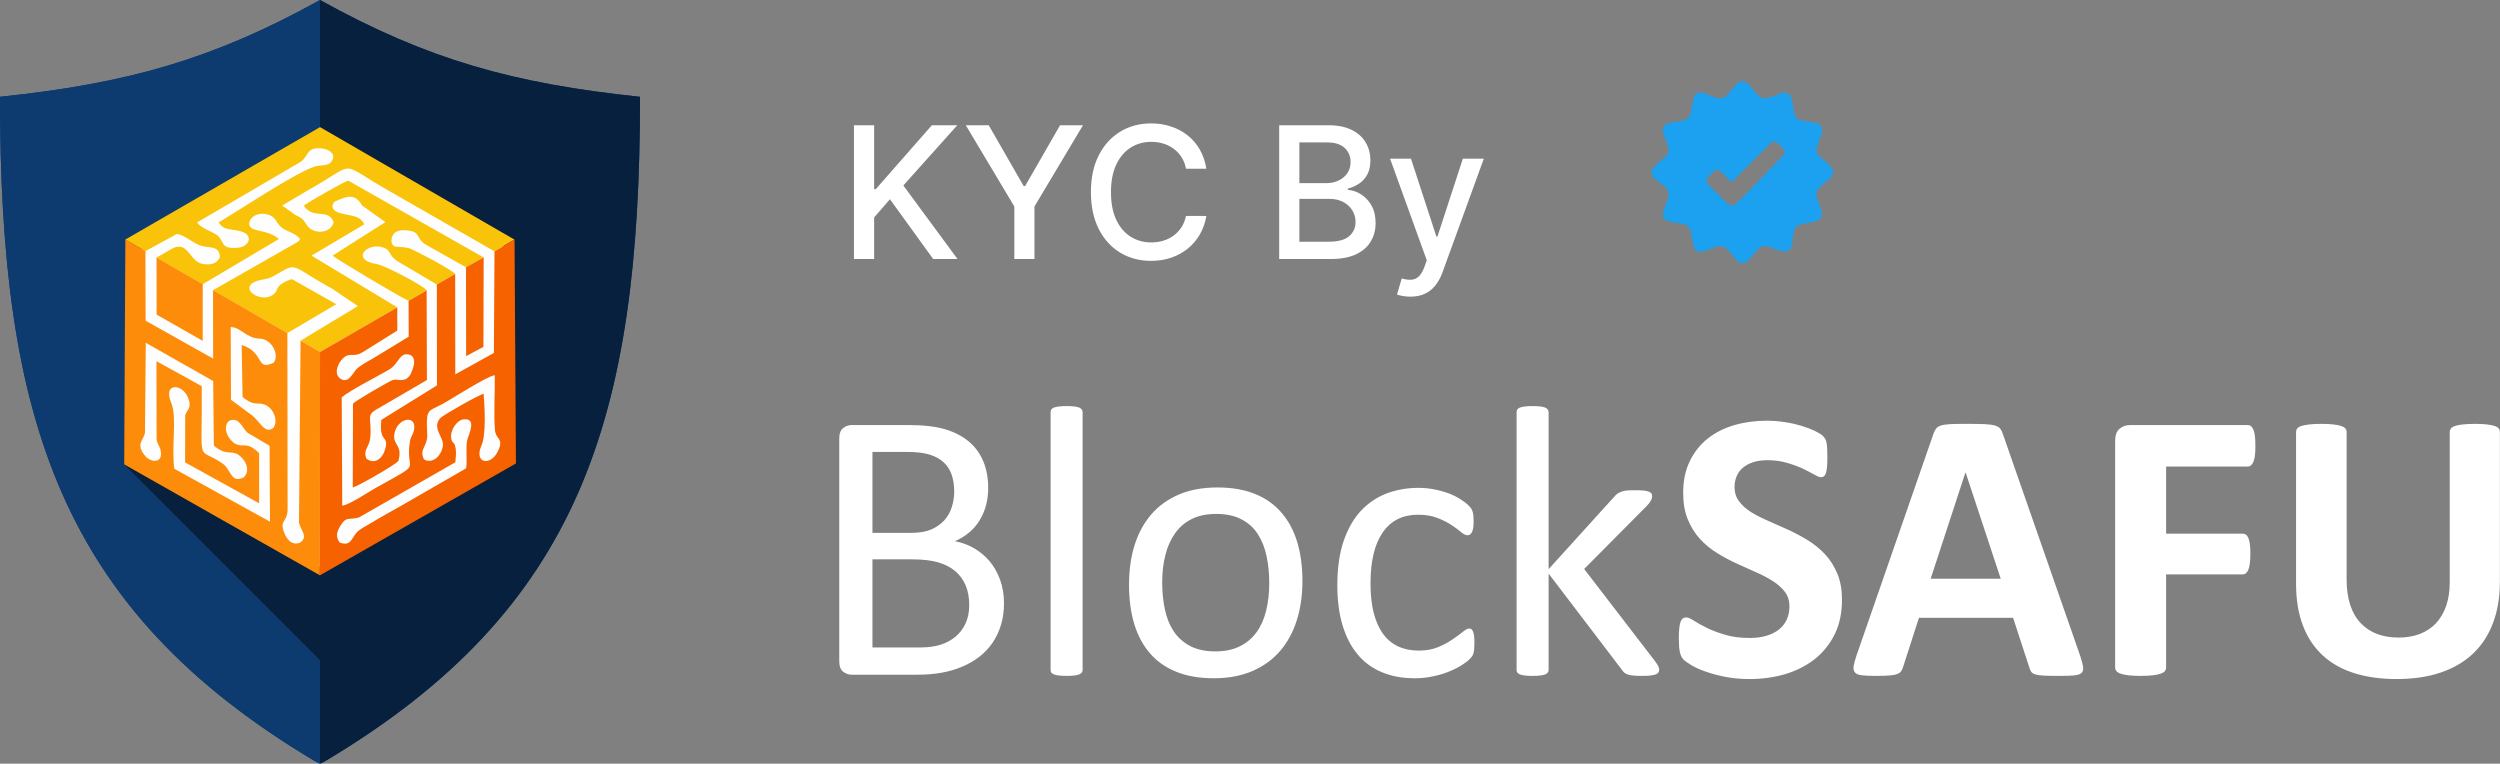 <svg width="2812" height="859" viewBox="0 0 2812 859" fill="none" xmlns="http://www.w3.org/2000/svg">
<rect x="0" y="0" width="2812" height="859" fill="#808080" stroke="none"/>
<path fill-rule="evenodd" clip-rule="evenodd" d="M359.94 858.731C358.291 858.519 356.413 857.483 353.001 855.439C67.198 684.643 0 470.504 0 108.876C141.943 93.957 238.487 67.376 359.94 0V0.006C481.399 67.382 577.943 93.962 719.886 108.881C719.886 470.51 652.687 684.649 366.884 855.451C363.466 857.489 361.589 858.525 359.94 858.737V858.731Z" fill="#0D3B6F"/>
<path fill-rule="evenodd" clip-rule="evenodd" d="M359.94 858.731C358.291 858.519 356.413 857.483 353.001 855.439C67.198 684.643 0 470.504 0 108.876C141.943 93.957 238.487 67.376 359.94 0V858.731Z" fill="#0D3B6F"/>
<path fill-rule="evenodd" clip-rule="evenodd" d="M359.947 858.731C361.596 858.519 363.474 857.483 366.892 855.445C652.694 684.643 719.893 470.504 719.893 108.876C577.95 93.957 481.406 67.376 359.947 0V858.731Z" fill="#07203D"/>
<path fill-rule="evenodd" clip-rule="evenodd" d="M139.648 522.365L579.061 270.139L698.39 389.468L359.964 742.675L139.648 522.365Z" fill="#07203D"/>
<path fill-rule="evenodd" clip-rule="evenodd" d="M564.974 515.374L462.361 576.459L359.743 637.543L257.428 579.212L155.113 520.876L155.417 401.461L155.72 282.04L258.338 220.955L360.957 159.871L463.266 218.208L565.581 276.538L565.277 395.959L564.974 515.374Z" fill="#FEFEFE"/>
<path fill-rule="evenodd" clip-rule="evenodd" d="M221.764 250.121L337.979 182.179C347.802 175.83 343.755 164.729 362.636 167.054C369.815 167.929 378.528 173.03 373.146 181.286C368.967 187.692 360.42 184.738 352.291 187.875C326.987 197.636 271.994 234.785 245.923 250.093C251.985 260.283 261.248 256.848 272.389 260.678C284.886 264.972 280.747 277.446 267.259 278.694C247.245 280.549 252.518 270.966 244.371 264.686C239.259 260.741 224.466 255.909 221.764 250.121ZM140.957 269.483L163.536 282.507L199.15 263.048C208.528 265.109 214.688 271.607 223.407 275.38C234.719 280.28 246.541 274.607 247.44 289.388C243.781 296.218 238.251 298.285 228.903 297.037C213.211 294.941 212.569 272.002 195.452 278.66L176.051 289.732L227.998 319.724L313.751 268.796C299.061 256.573 281.68 262.373 280.112 251.747C282.161 237.641 303.979 237.126 310.396 248.02C319.012 262.665 326.987 257.604 337.658 268.762C335.128 272.718 337.366 270.101 333.296 273.004L239.585 326.4L323.18 374.672L378.242 342.166L328.813 314.189C325.882 314.028 319.161 317.543 316.539 319.461C309.429 324.625 313.562 326.262 307.631 331.1C292.58 343.351 261.609 320.062 296.399 314.292C303.658 313.078 307.19 311.005 313.081 307.479C334.629 294.552 327.96 299.773 373.759 324.831L402.555 344.267L338.019 383.236L359.945 395.894L446.831 345.71L350.402 287.528L409.734 252.326C404.192 239.336 386.766 243.87 376.433 236.908C371.715 231.945 374.732 228.962 376.261 226.982C391.598 219.562 399.71 218.016 407.347 231.195L433.475 249.829L374.171 287.493C376.244 290.224 452.127 335.445 459.575 338.347L479.852 326.64C477.007 321.671 433.103 298.502 423.651 297.014C393.641 292.262 413.003 271.681 431.723 278.626C440.454 281.854 436.527 287.631 448.343 294.552L491.348 319.999L511.957 308.092C508.145 303.317 464.813 280.355 460.096 279.187C446.722 276.038 442.772 280.257 440.271 272.351C439.967 261.004 447.845 257.535 459.844 259.339C473.704 261.422 467.08 268.063 479.354 275.42L524.134 300.649L544.022 289.572L391.867 203.269C388.815 203.04 347.671 226.982 341.677 231.161C351.22 247.276 369.483 233.697 375.316 249.904C372.127 263.146 352.073 264.176 344.837 252.881C340.28 245.765 341.007 246.303 332.093 241.694L317.421 231.195L346.074 214.141C404.072 182.093 377.927 180.873 436.481 214.06L556.182 282.685L578.732 269.529L359.974 142.98L140.957 269.483Z" fill="#F9C309"/>
<path fill-rule="evenodd" clip-rule="evenodd" d="M208.213 520.124L291.493 566.135L291.424 509.676C276.934 495.673 274.667 504.168 264.712 499.142C258.157 495.845 249.163 482.036 257.407 473.495C269.131 468.067 272.515 481.95 278.675 486.925L303.223 501.409L303.681 586.773L195.984 527.211C192.761 500.539 199.236 468.857 192.681 453.349C182.617 429.55 205.814 431.371 211.797 447.939C216.17 460.001 210.211 459.835 208.316 467.421L208.213 520.124ZM176.159 494.133C177.064 500.235 179.657 501.386 180.728 506.842C183.642 521.566 169.885 520.358 163.69 513.219C152.189 499.989 160.862 496.028 163.038 487.177L163.988 385.578L239.791 428.594L240.513 501.203C254.968 513.254 259.513 506.058 267.877 511.37C275.429 516.174 282.373 528.093 274.495 536.743C259.794 544.569 259.84 528.098 250.777 521.715C220.258 500.207 227.712 529.026 226.945 434.399L175.965 406.25L176.159 494.133ZM307.591 481.166C298.03 489.244 292.328 473.621 283.191 466.957L259.811 449.651L259.49 367.888C270.728 367.957 277.192 380.626 292.105 380.889C305.158 381.118 314.781 398.608 307.9 407.91C287.13 417.826 298.305 396.403 271.839 388.062L272.858 446.485C287.205 458.255 289.58 451.07 299.244 455.845C307.952 460.144 313.064 473.248 307.591 481.166ZM139.709 522.316L359.79 647.107L359.985 395.842L338.064 383.185L336.313 587.941C338.757 597.753 346.835 603.243 337.606 610.336C327.702 614.241 321.714 605.722 318.892 596.974C314.896 584.58 323.311 587.397 323.512 572.901L323.226 374.62L239.631 326.354L239.74 403.359L163.782 360.743L163.587 282.456L141.003 269.426L139.709 522.316ZM227.987 383.385L228.044 319.667L176.102 289.68L176.154 353.868L227.987 383.385Z" fill="#FD8C0A"/>
<path fill-rule="evenodd" clip-rule="evenodd" d="M524.16 300.605L524.309 400.515L543.745 390.176L544.043 289.527L524.16 300.605Z" fill="#F76200"/>
<path d="M1129.29 678.406C1129.29 687.223 1128.17 695.369 1125.95 702.771C1123.66 710.254 1120.55 716.917 1116.47 722.917C1112.4 728.837 1107.51 734.023 1101.81 738.54C1096.11 742.983 1089.67 746.761 1082.48 749.795C1075.3 752.83 1067.6 755.125 1059.45 756.608C1051.23 758.165 1041.91 758.904 1031.32 758.904H957.923C954.591 758.904 951.408 757.793 948.443 755.572C945.483 753.276 944 749.349 944 743.721V493.281C944 487.648 945.483 483.726 948.443 481.43C951.408 479.209 954.591 478.099 957.923 478.099H1021.76C1038.57 478.099 1052.34 479.65 1063.08 482.839C1073.75 486.022 1082.71 490.688 1089.89 496.762C1097.07 502.83 1102.48 510.312 1106.11 519.123C1109.74 527.934 1111.52 537.929 1111.52 549.041C1111.52 555.705 1110.7 562.071 1109.15 568.145C1107.51 574.219 1105.14 579.847 1102.04 584.953C1098.93 590.14 1095.07 594.731 1090.33 598.727C1085.59 602.803 1080.19 606.135 1074.11 608.723C1081.82 610.206 1089 612.799 1095.67 616.652C1102.28 620.51 1108.19 625.469 1113.14 631.313C1118.1 637.239 1122.03 644.194 1124.92 652.118C1127.8 660.115 1129.29 668.857 1129.29 678.406ZM1073.3 552.671C1073.3 545.858 1072.34 539.71 1070.49 534.156C1068.64 528.678 1065.68 524.012 1061.6 520.159C1057.53 516.306 1052.27 513.421 1045.75 511.349C1039.24 509.345 1030.65 508.309 1019.91 508.309H981.326V599.397H1023.83C1033.54 599.397 1041.31 598.138 1047.31 595.619C1053.24 593.025 1058.12 589.619 1062.05 585.4C1065.9 581.106 1068.79 576.068 1070.57 570.366C1072.41 564.664 1073.3 558.739 1073.3 552.671ZM1090.18 680.633C1090.18 672.263 1088.86 664.855 1086.19 658.489C1083.52 652.118 1079.6 646.788 1074.49 642.42C1069.31 638.052 1062.93 634.794 1055.16 632.498C1047.46 630.277 1037.68 629.167 1025.99 629.167H981.326V728.247H1035.53C1044.05 728.247 1051.53 727.211 1057.9 725.207C1064.27 723.209 1069.82 720.175 1074.71 716.173C1079.52 712.177 1083.3 707.214 1086.04 701.289C1088.78 695.369 1090.18 688.482 1090.18 680.633ZM1217.71 753.499C1217.71 754.684 1217.41 755.646 1216.82 756.459C1216.23 757.198 1215.34 757.942 1214.01 758.532C1212.67 759.052 1210.89 759.493 1208.52 759.791C1206.23 760.089 1203.27 760.238 1199.64 760.238C1196.08 760.238 1193.2 760.089 1190.9 759.791C1188.53 759.493 1186.68 759.052 1185.35 758.532C1183.94 757.942 1182.98 757.198 1182.46 756.459C1181.94 755.646 1181.72 754.684 1181.72 753.499V463.729C1181.72 462.544 1181.94 461.508 1182.46 460.695C1182.98 459.808 1183.94 459.069 1185.35 458.474C1186.68 457.953 1188.53 457.512 1190.9 457.214C1193.2 456.917 1196.08 456.773 1199.64 456.773C1203.27 456.773 1206.23 456.917 1208.52 457.214C1210.89 457.512 1212.67 457.953 1214.01 458.474C1215.34 459.069 1216.23 459.808 1216.82 460.695C1217.41 461.508 1217.71 462.544 1217.71 463.729V753.499ZM1464.97 653.526C1464.97 669.447 1462.9 684.108 1458.68 697.516C1454.53 710.843 1448.24 722.396 1439.95 732.094C1431.65 741.798 1421.21 749.349 1408.77 754.759C1396.25 760.163 1381.74 762.9 1365.3 762.9C1349.23 762.9 1335.24 760.535 1323.31 755.721C1311.39 750.98 1301.46 744.019 1293.54 734.911C1285.61 725.802 1279.69 714.696 1275.77 701.735C1271.84 688.7 1269.92 673.964 1269.92 657.453C1269.92 641.532 1271.99 626.871 1276.07 613.538C1280.21 600.136 1286.43 588.583 1294.72 578.885C1303.02 569.181 1313.39 561.705 1325.83 556.295C1338.27 550.965 1352.78 548.297 1369.38 548.297C1385.44 548.297 1399.44 550.667 1411.36 555.482C1423.29 560.222 1433.21 567.183 1441.13 576.292C1449.05 585.4 1455.05 596.432 1459.05 609.467C1462.98 622.497 1464.97 637.164 1464.97 653.526ZM1427.65 655.822C1427.65 645.236 1426.69 635.235 1424.69 625.835C1422.77 616.429 1419.51 608.208 1414.99 601.097C1410.55 593.987 1404.4 588.36 1396.7 584.289C1389.07 580.144 1379.45 578.066 1367.97 578.066C1357.38 578.066 1348.27 579.921 1340.64 583.694C1333.01 587.472 1326.79 592.802 1321.82 599.689C1316.87 606.576 1313.24 614.723 1310.87 624.129C1308.42 633.535 1307.24 643.828 1307.24 654.934C1307.24 665.674 1308.2 675.744 1310.2 685.15C1312.13 694.55 1315.38 702.771 1319.98 709.807C1324.57 716.769 1330.72 722.396 1338.35 726.467C1346.05 730.617 1355.68 732.689 1367.15 732.689C1377.6 732.689 1386.63 730.84 1394.33 727.062C1402.03 723.283 1408.33 718.028 1413.29 711.215C1418.25 704.403 1421.88 696.256 1424.17 686.85C1426.47 677.444 1427.65 667.077 1427.65 655.822ZM1658.41 723.432C1658.41 725.877 1658.33 728.024 1658.18 729.798C1658.03 731.653 1657.81 733.136 1657.45 734.39C1657.11 735.521 1656.67 736.614 1656.11 737.653C1655.59 738.615 1654.48 740.023 1652.63 741.798C1650.86 743.647 1647.74 745.868 1643.45 748.61C1639.08 751.278 1634.19 753.723 1628.79 755.795C1623.31 757.942 1617.46 759.642 1611.09 760.902C1604.72 762.236 1598.13 762.9 1591.32 762.9C1577.25 762.9 1564.81 760.61 1553.99 755.944C1543.11 751.353 1534 744.614 1526.74 735.724C1519.41 726.839 1513.85 715.881 1510.01 702.995C1506.15 690.033 1504.23 675.149 1504.23 658.192C1504.23 639.013 1506.6 622.497 1511.27 608.654C1516.01 594.88 1522.45 583.551 1530.59 574.734C1538.81 565.924 1548.44 559.409 1559.48 555.11C1570.58 550.89 1582.58 548.743 1595.46 548.743C1601.68 548.743 1607.68 549.333 1613.53 550.518C1619.45 551.629 1624.78 553.186 1629.75 555.035C1634.64 556.964 1639.08 559.111 1642.86 561.63C1646.71 564.075 1649.52 566.221 1651.22 567.922C1653 569.702 1654.19 571.105 1654.85 572.072C1655.44 573.109 1656.04 574.294 1656.48 575.696C1656.85 577.03 1657.15 578.587 1657.3 580.362C1657.45 582.068 1657.52 584.289 1657.52 586.883C1657.52 592.51 1656.85 596.432 1655.59 598.727C1654.26 600.949 1652.7 602.059 1650.78 602.059C1648.63 602.059 1646.12 600.874 1643.3 598.43C1640.49 596.065 1636.93 593.398 1632.56 590.506C1628.19 587.621 1622.94 584.953 1616.79 582.583C1610.64 580.144 1603.39 578.959 1595.02 578.959C1577.77 578.959 1564.51 585.549 1555.32 598.802C1546.14 611.986 1541.55 631.165 1541.55 656.268C1541.55 668.783 1542.74 679.814 1545.11 689.295C1547.55 698.701 1551.03 706.624 1555.7 712.99C1560.29 719.287 1565.99 724.028 1572.73 727.136C1579.47 730.245 1587.17 731.802 1595.83 731.802C1604.12 731.802 1611.38 730.468 1617.61 727.875C1623.82 725.281 1629.16 722.396 1633.74 719.213C1638.34 716.099 1642.19 713.288 1645.3 710.769C1648.41 708.176 1650.78 706.922 1652.56 706.922C1653.52 706.922 1654.41 707.214 1655.15 707.809C1655.89 708.399 1656.48 709.361 1657 710.694C1657.52 712.103 1657.89 713.803 1658.11 715.956C1658.33 718.028 1658.41 720.547 1658.41 723.432ZM1866.28 753.276C1866.28 754.461 1865.99 755.497 1865.4 756.31C1864.81 757.198 1863.84 757.942 1862.51 758.532C1861.1 759.052 1859.18 759.493 1856.73 759.791C1854.29 760.089 1851.18 760.238 1847.4 760.238C1843.55 760.238 1840.29 760.163 1837.77 759.94C1835.26 759.717 1833.11 759.35 1831.4 758.829C1829.62 758.314 1828.22 757.57 1827.18 756.682C1826.07 755.721 1825.1 754.61 1824.22 753.276L1741.87 645.162V753.499C1741.87 754.684 1741.58 755.646 1740.98 756.459C1740.39 757.198 1739.5 757.942 1738.17 758.532C1736.84 759.052 1735.06 759.493 1732.69 759.791C1730.39 760.089 1727.43 760.238 1723.8 760.238C1720.25 760.238 1717.36 760.089 1715.07 759.791C1712.7 759.493 1710.84 759.052 1709.51 758.532C1708.1 757.942 1707.14 757.198 1706.62 756.459C1706.11 755.646 1705.88 754.684 1705.88 753.499V463.729C1705.88 462.544 1706.11 461.508 1706.62 460.695C1707.14 459.808 1708.1 459.069 1709.51 458.474C1710.84 457.953 1712.7 457.512 1715.07 457.214C1717.36 456.917 1720.25 456.773 1723.8 456.773C1727.43 456.773 1730.39 456.917 1732.69 457.214C1735.06 457.512 1736.84 457.953 1738.17 458.474C1739.5 459.069 1740.39 459.808 1740.98 460.695C1741.58 461.508 1741.87 462.544 1741.87 463.729V640.198L1815.41 559.037C1816.49 557.68 1817.73 556.461 1819.11 555.407C1820.44 554.52 1822 553.707 1823.78 553.037C1825.55 552.373 1827.7 551.927 1830.14 551.703C1832.59 551.486 1835.55 551.411 1839.03 551.411C1842.66 551.411 1845.7 551.486 1848.14 551.703C1850.59 551.927 1852.58 552.299 1854.07 552.814C1855.55 553.335 1856.66 553.999 1857.32 554.743C1857.99 555.556 1858.29 556.592 1858.29 557.926C1858.29 559.626 1857.84 561.407 1856.88 563.107C1855.91 564.888 1854.44 566.886 1852.22 569.181L1781.86 639.975L1861.1 743.057C1862.95 745.576 1864.28 747.5 1865.1 749.057C1865.92 750.608 1866.28 752.017 1866.28 753.276ZM2071.86 674.633C2071.86 689.444 2069.12 702.33 2063.64 713.511C2058.08 724.617 2050.68 733.875 2041.27 741.351C2031.79 748.759 2020.84 754.387 2008.25 758.165C1995.65 761.938 1982.18 763.793 1967.81 763.793C1958.11 763.793 1949.15 762.974 1940.78 761.348C1932.49 759.717 1925.16 757.793 1918.79 755.497C1912.42 753.276 1907.09 750.906 1902.79 748.387C1898.5 745.868 1895.46 743.647 1893.53 741.798C1891.68 739.874 1890.35 737.132 1889.54 733.577C1888.72 730.022 1888.35 724.99 1888.35 718.326C1888.35 713.803 1888.5 710.105 1888.8 707.065C1889.09 704.031 1889.54 701.586 1890.2 699.663C1890.87 697.808 1891.76 696.48 1892.79 695.661C1893.91 694.848 1895.16 694.476 1896.65 694.476C1898.65 694.476 1901.53 695.661 1905.23 698.105C1908.94 700.476 1913.68 703.143 1919.46 706.029C1925.23 708.92 1932.19 711.582 1940.26 713.952C1948.26 716.396 1957.59 717.581 1968.18 717.581C1975.14 717.581 1981.36 716.769 1986.84 715.137C1992.4 713.437 1997.06 711.141 2000.91 708.101C2004.77 705.067 2007.65 701.363 2009.73 696.92C2011.73 692.478 2012.77 687.514 2012.77 682.036C2012.77 675.67 2011.06 670.191 2007.58 665.674C2004.1 661.083 1999.59 657.081 1993.95 653.526C1988.39 649.971 1982.03 646.639 1974.92 643.53L1953 633.683C1945.45 630.203 1938.11 626.275 1931.08 621.833C1923.97 617.465 1917.6 612.204 1912.05 606.061C1906.42 599.912 1901.9 592.659 1898.42 584.215C1894.94 575.845 1893.24 565.775 1893.24 554.073C1893.24 540.671 1895.75 528.821 1900.72 518.602C1905.68 508.458 1912.42 500.019 1920.86 493.281C1929.38 486.537 1939.3 481.505 1950.78 478.173C1962.25 474.841 1974.48 473.21 1987.36 473.21C1993.95 473.21 2000.62 473.73 2007.29 474.767C2013.95 475.728 2020.17 477.137 2025.94 478.837C2031.72 480.618 2036.83 482.541 2041.35 484.688C2045.79 486.909 2048.76 488.69 2050.23 490.167C2051.64 491.575 2052.6 492.834 2053.13 493.796C2053.64 494.832 2054.09 496.166 2054.46 497.872C2054.83 499.498 2055.05 501.571 2055.2 504.164C2055.35 506.683 2055.42 509.791 2055.42 513.57C2055.42 517.715 2055.35 521.27 2055.12 524.161C2054.9 527.046 2054.53 529.416 2054.01 531.34C2053.49 533.195 2052.75 534.597 2051.87 535.416C2050.9 536.303 2049.64 536.75 2048.01 536.75C2046.46 536.75 2043.94 535.708 2040.46 533.71C2036.98 531.712 2032.69 529.491 2027.65 527.046C2022.54 524.676 2016.69 522.529 2010.02 520.606C2003.36 518.602 1996.1 517.64 1988.1 517.64C1981.88 517.64 1976.48 518.385 1971.81 519.936C1967.22 521.419 1963.37 523.566 1960.26 526.233C1957.15 528.895 1954.78 532.084 1953.3 535.857C1951.74 539.635 1951 543.631 1951 547.782C1951 553.999 1952.71 559.409 1956.11 563.926C1959.52 568.517 1964.11 572.588 1969.81 576.143C1975.51 579.624 1982.03 582.955 1989.29 586.064L2011.43 595.916C2018.99 599.397 2026.39 603.319 2033.57 607.761C2040.83 612.204 2047.27 617.465 2052.98 623.608C2058.6 629.756 2063.2 636.941 2066.68 645.305C2070.16 653.6 2071.86 663.378 2071.86 674.633ZM2339.79 737.653C2341.49 742.834 2342.6 746.979 2343.05 750.019C2343.5 753.053 2342.9 755.349 2341.34 756.906C2339.72 758.383 2336.9 759.35 2332.83 759.717C2328.82 760.089 2323.2 760.238 2316.17 760.238C2308.76 760.238 2302.98 760.163 2298.91 759.94C2294.76 759.717 2291.65 759.276 2289.43 758.606C2287.28 757.942 2285.8 757.055 2284.91 755.869C2284.03 754.759 2283.28 753.202 2282.77 751.353L2264.33 694.922H2158.43L2140.73 749.795C2140.14 751.868 2139.39 753.574 2138.43 754.908C2137.54 756.31 2135.99 757.346 2133.91 758.165C2131.84 758.978 2128.88 759.493 2125.03 759.791C2121.18 760.089 2116.14 760.238 2109.92 760.238C2103.26 760.238 2098.07 760.014 2094.3 759.568C2090.52 759.127 2087.93 758.091 2086.52 756.459C2085.04 754.759 2084.52 752.389 2084.97 749.349C2085.41 746.315 2086.52 742.319 2088.22 737.206L2174.72 488.02C2175.54 485.575 2176.58 483.577 2177.76 482.095C2178.87 480.543 2180.72 479.432 2183.24 478.614C2185.83 477.801 2189.31 477.286 2193.83 477.062C2198.27 476.839 2204.2 476.765 2211.6 476.765C2220.12 476.765 2226.93 476.839 2231.96 477.062C2237.08 477.286 2241 477.801 2243.82 478.614C2246.63 479.432 2248.63 480.618 2249.89 482.169C2251.07 483.801 2252.18 485.947 2253 488.69L2339.79 737.653ZM2210.94 531.489H2210.71L2171.61 650.938H2250.4L2210.94 531.489ZM2536.85 501.496C2536.85 505.87 2536.7 509.494 2536.33 512.459C2535.96 515.419 2535.37 517.789 2534.55 519.57C2533.74 521.27 2532.85 522.604 2531.88 523.417C2530.85 524.304 2529.66 524.751 2528.4 524.751H2436.43V600.285H2522.7C2524.04 600.285 2525.22 600.657 2526.18 601.395C2527.22 602.059 2528.11 603.319 2528.93 605.025C2529.74 606.799 2530.26 609.095 2530.63 611.986C2531 614.872 2531.22 618.501 2531.22 622.869C2531.22 627.163 2531 630.792 2530.63 633.683C2530.26 636.569 2529.74 638.939 2528.93 640.862C2528.11 642.717 2527.22 644.051 2526.18 644.864C2525.22 645.677 2524.04 646.049 2522.7 646.049H2436.43V750.683C2436.43 752.24 2435.98 753.648 2435.09 754.833C2434.28 755.944 2432.72 756.906 2430.43 757.719C2428.21 758.532 2425.25 759.127 2421.69 759.568C2418.06 760.014 2413.4 760.238 2407.77 760.238C2402.29 760.238 2397.7 760.014 2394 759.568C2390.29 759.127 2387.33 758.532 2385.19 757.719C2383.04 756.98 2381.48 755.944 2380.52 754.833C2379.56 753.648 2379.11 752.24 2379.11 750.683V496.092C2379.11 489.726 2380.74 485.134 2384 482.318C2387.26 479.507 2391.26 478.099 2396.07 478.099H2528.4C2529.66 478.099 2530.85 478.471 2531.88 479.284C2532.85 480.097 2533.74 481.356 2534.55 483.205C2535.37 484.986 2535.96 487.43 2536.33 490.464C2536.7 493.499 2536.85 497.202 2536.85 501.496ZM2811.88 654.27C2811.88 671.45 2809.36 686.85 2804.25 700.401C2799.22 714.026 2791.81 725.505 2781.96 734.911C2772.12 744.317 2759.97 751.496 2745.53 756.385C2731.02 761.348 2714.43 763.793 2695.62 763.793C2678 763.793 2662.14 761.571 2648.15 757.198C2634.07 752.755 2622.23 746.091 2612.53 737.132C2602.83 728.173 2595.42 716.992 2590.31 703.584C2585.2 690.182 2582.61 674.559 2582.61 656.64V485.873C2582.61 484.465 2583.05 483.131 2583.94 481.946C2584.76 480.835 2586.31 479.873 2588.53 479.135C2590.75 478.396 2593.72 477.875 2597.35 477.429C2600.9 476.988 2605.56 476.765 2611.2 476.765C2616.6 476.765 2621.19 476.988 2624.75 477.429C2628.37 477.875 2631.26 478.396 2633.41 479.135C2635.56 479.873 2637.11 480.835 2638.08 481.946C2639.04 483.131 2639.48 484.465 2639.48 485.873V651.751C2639.48 662.932 2640.89 672.561 2643.63 680.776C2646.37 688.923 2650.29 695.735 2655.48 701.071C2660.59 706.401 2666.74 710.471 2673.93 713.139C2681.1 715.807 2689.1 717.141 2697.92 717.141C2706.88 717.141 2714.95 715.732 2721.99 712.99C2729.09 710.254 2735.09 706.252 2740.05 700.997C2744.94 695.661 2748.79 689.146 2751.46 681.446C2754.12 673.672 2755.45 664.855 2755.45 655.009V485.873C2755.45 484.465 2755.9 483.131 2756.79 481.946C2757.6 480.835 2759.16 479.873 2761.3 479.135C2763.45 478.396 2766.42 477.875 2770.11 477.429C2773.82 476.988 2778.41 476.765 2783.89 476.765C2789.37 476.765 2793.89 476.988 2797.44 477.429C2800.99 477.875 2803.89 478.396 2806.03 479.135C2808.18 479.873 2809.74 480.835 2810.55 481.946C2811.44 483.131 2811.88 484.465 2811.88 485.873V654.27Z" fill="white"/>
<path fill-rule="evenodd" clip-rule="evenodd" d="M1947.89 204.84L1992.65 159.917C1997.96 157.037 2009.37 168.43 2006.97 173.479C1998.01 182.496 1956.17 227.35 1950.78 230.259C1945.04 233.362 1940.66 226.566 1934.16 220.08C1919.61 205.544 1915.62 204.726 1923.79 196.493C1932.95 187.265 1932.41 189.921 1943.88 201.365C1945.38 202.859 1945.95 203.81 1947.89 204.84ZM1876.27 172.271C1874.9 175.878 1868.63 180.567 1865.31 183L1858.38 190.305C1854.06 199.613 1867.73 205.235 1871.29 208.968C1873.13 210.897 1874.53 211.367 1876 214.739C1879.78 223.44 1868.76 235.205 1870.65 243.019C1872.5 250.656 1884.77 250.118 1890.88 251.412C1904.54 254.303 1901.44 262.421 1904.31 274.22L1905.89 279.109C1911.44 291.744 1932.02 270.722 1940.9 278.725L1944.24 282.16C1951.24 287.702 1957.39 306.634 1970.18 288.652L1976.93 281.13C1979.64 278.29 1980.49 276.212 1986.85 276.962C1989.81 277.311 1994.92 279.544 1997.61 280.517C2025.65 291.727 2010.09 259.765 2022.8 253.473C2031.62 249.105 2052.43 252.551 2048.86 237.455C2047.38 231.22 2041.57 221.139 2043.62 215.288C2045.12 211.029 2054.3 204.193 2058.07 201.062C2068.38 190.986 2054.85 183.206 2047.36 176.714C2042 172.094 2042.67 168.338 2045.11 161.108C2046.72 156.316 2050.52 150.225 2049.14 144.214C2048.57 141.718 2047.68 140.693 2045.99 139.829C2041 137.27 2035.13 137.172 2028.86 135.947C2024.5 135.094 2021.6 134.476 2019.64 130.932C2014.85 122.253 2018.75 100.081 2003.84 104.764C1999.44 106.138 1986.94 112.177 1981.52 109.99C1976.72 108.055 1971.24 99.537 1967.4 95.776C1964.54 92.976 1961.75 90.159 1957.14 91.883C1951.45 94.007 1944.46 107.162 1939.07 109.744C1933.76 112.292 1925.17 107.821 1919.77 105.874C1916.62 104.729 1914.13 103.493 1910.47 104.357C1906.27 105.353 1905.35 109.349 1904.46 112.727C1903.63 115.893 1903.03 120.221 1902.21 124.635C1899.27 140.498 1886.22 134.075 1874.37 139.605C1870.51 141.403 1869.49 145.674 1871.05 150.86C1873.21 156.482 1878.33 166.833 1876.27 172.271Z" fill="#1CA0F0"/>
<path fill-rule="evenodd" clip-rule="evenodd" d="M524.291 526.763L452.822 567.965C440.381 575.036 428.806 581.241 416.967 588.512C410.469 592.496 404.561 594.935 400.685 599.572C394.829 606.574 394.262 614.583 382.2 610.301C377.225 603.878 378.587 598.405 383.287 590.802C389.636 580.537 391.857 585.26 403.696 582.043L512.16 519.962C512.641 515.308 513.345 508.856 512.515 504.265C510.86 495.156 508.324 500.017 507.397 492.202C506.378 483.558 514.146 472.652 521.028 471.719C536.737 469.623 527.497 488.195 525.825 493.84C523.449 501.889 525.819 516.745 524.291 526.763ZM477.41 517.077C476.683 515.995 476.414 516.43 475.675 513.653C474.118 507.837 475.79 505.69 477.908 500.87C481.738 492.179 480.456 490.599 480.186 480.392C479.631 459.628 482.517 462.582 497.928 454.258C509.635 447.938 546.738 423.624 556.533 422.01C556.871 441.022 555.108 465.753 556.751 483.81C557.781 495.122 567.222 492.471 560.014 507.619C551.81 524.857 532.655 521.09 541.506 501.179C547.167 488.435 545.004 457.418 544.025 442.94C539.634 443.467 498.071 467.007 495.117 470.391C485.614 481.296 498.867 491.304 498.237 500.641C497.573 510.402 488.138 522.367 477.41 517.077ZM456.818 426.303C447.555 429.738 446.805 424.414 438.383 428.983C432.052 432.429 398.075 451.636 397.056 454.212L396.787 548.335C401.802 547.327 443.994 523.369 448.03 518.52C453.228 500.595 442.093 501.076 443.444 489.203C445.688 469.503 470.34 465.238 465.399 484.834C464.26 489.363 462.073 490.994 461.203 496.084C454.831 533.244 479.11 517.357 423.029 548.541C415.095 552.96 391.697 568.601 384.959 568.687L384.358 446.993C392.407 439.682 424.781 423.292 437.267 415.959C449.015 409.072 449.066 395.927 460.241 398.853C466.258 400.427 466.653 406.833 464.89 412.713C463.029 418.907 461.913 422.68 456.818 426.303ZM556.207 282.701L555.532 397.009L512.108 421.059L511.982 308.102L491.373 320.015L491.522 433.482L428.955 472.257C425.915 499.444 438.04 488.504 433.134 505.45C429.905 516.625 420.905 522.682 412.112 515.812C408.076 505.541 415.398 503.498 416.463 492.471C418.701 469.486 410.234 467.494 425.846 459.153L480.204 427.466L479.877 326.651L459.6 338.364L459.691 378.69L419.4 403.261C412.873 406.953 403.822 411.625 399.998 416.348C396.054 421.191 391.136 431.925 382.549 425.685C375.026 419.96 380.259 408.545 385.411 403.438C393.941 395.011 396.477 403.221 408.505 395.79L446.879 371.814L446.856 345.726L359.964 395.91L359.77 647.175L580.32 521.302L578.752 269.545L556.207 282.701Z" fill="#F76200"/>
<path d="M960.533 291.354V140.868H983.238V212.731H985.075L1048.19 140.868H1076.78L1016.08 208.616L1077 291.354H1049.66L1001.02 224.12L983.238 244.547V291.354H960.533ZM1086.33 140.868H1112.12L1151.43 209.277H1153.05L1192.36 140.868H1218.15L1163.56 232.276V291.354H1140.92V232.276L1086.33 140.868ZM1356.9 189.805H1333.97C1333.09 184.906 1331.45 180.596 1329.05 176.873C1326.65 173.15 1323.71 169.99 1320.23 167.394C1316.76 164.797 1312.86 162.838 1308.55 161.515C1304.29 160.193 1299.76 159.531 1294.96 159.531C1286.29 159.531 1278.52 161.711 1271.66 166.071C1264.85 170.431 1259.47 176.824 1255.5 185.249C1251.58 193.675 1249.62 203.962 1249.62 216.111C1249.62 228.357 1251.58 238.693 1255.5 247.119C1259.47 255.545 1264.88 261.913 1271.74 266.224C1278.59 270.534 1286.31 272.69 1294.88 272.69C1299.63 272.69 1304.14 272.053 1308.4 270.779C1312.71 269.457 1316.61 267.522 1320.09 264.974C1323.56 262.427 1326.5 259.316 1328.9 255.643C1331.35 251.92 1333.04 247.658 1333.97 242.857L1356.9 242.931C1355.67 250.327 1353.3 257.137 1349.77 263.358C1346.29 269.53 1341.81 274.87 1336.33 279.376C1330.89 283.834 1324.67 287.288 1317.66 289.737C1310.66 292.186 1303.01 293.411 1294.74 293.411C1281.71 293.411 1270.1 290.325 1259.91 284.153C1249.72 277.931 1241.68 269.04 1235.81 257.479C1229.98 245.919 1227.06 232.129 1227.06 216.111C1227.06 200.043 1230 186.253 1235.88 174.742C1241.76 163.181 1249.79 154.314 1259.98 148.142C1270.17 141.921 1281.75 138.81 1294.74 138.81C1302.72 138.81 1310.17 139.961 1317.07 142.264C1324.03 144.517 1330.28 147.848 1335.81 152.257C1341.35 156.617 1345.93 161.956 1349.55 168.275C1353.18 174.546 1355.63 181.722 1356.9 189.805ZM1438.83 291.354V140.868H1493.94C1504.62 140.868 1513.46 142.631 1520.46 146.158C1527.47 149.636 1532.71 154.363 1536.19 160.34C1539.67 166.267 1541.41 172.954 1541.41 180.4C1541.41 186.67 1540.26 191.96 1537.95 196.271C1535.65 200.533 1532.56 203.962 1528.69 206.558C1524.87 209.106 1520.66 210.967 1516.06 212.143V213.612C1521.05 213.857 1525.93 215.474 1530.68 218.462C1535.48 221.401 1539.45 225.589 1542.58 231.027C1545.72 236.464 1547.28 243.078 1547.28 250.866C1547.28 258.557 1545.47 265.464 1541.85 271.588C1538.27 277.662 1532.74 282.487 1525.24 286.063C1517.75 289.59 1508.17 291.354 1496.51 291.354H1438.83ZM1461.53 271.881H1494.31C1505.18 271.881 1512.97 269.775 1517.67 265.562C1522.38 261.349 1524.73 256.083 1524.73 249.764C1524.73 245.012 1523.53 240.653 1521.13 236.685C1518.73 232.717 1515.3 229.557 1510.84 227.206C1506.43 224.855 1501.19 223.679 1495.11 223.679H1461.53V271.881ZM1461.53 205.97H1491.95C1497.05 205.97 1501.63 204.991 1505.7 203.031C1509.81 201.072 1513.07 198.329 1515.47 194.802C1517.92 191.226 1519.14 187.013 1519.14 182.163C1519.14 175.942 1516.96 170.725 1512.6 166.512C1508.24 162.299 1501.56 160.193 1492.54 160.193H1461.53V205.97ZM1586.34 333.678C1583.06 333.678 1580.07 333.408 1577.37 332.869C1574.68 332.38 1572.67 331.841 1571.35 331.253L1576.64 313.25C1580.66 314.328 1584.23 314.793 1587.37 314.646C1590.5 314.5 1593.27 313.324 1595.67 311.119C1598.12 308.915 1600.28 305.315 1602.14 300.318L1604.86 292.823L1563.56 178.489H1587.07L1615.66 266.077H1616.83L1645.42 178.489H1669L1622.49 306.417C1620.34 312.295 1617.59 317.267 1614.26 321.333C1610.93 325.448 1606.96 328.534 1602.36 330.592C1597.75 332.649 1592.41 333.678 1586.34 333.678Z" fill="white"/>
</svg>
